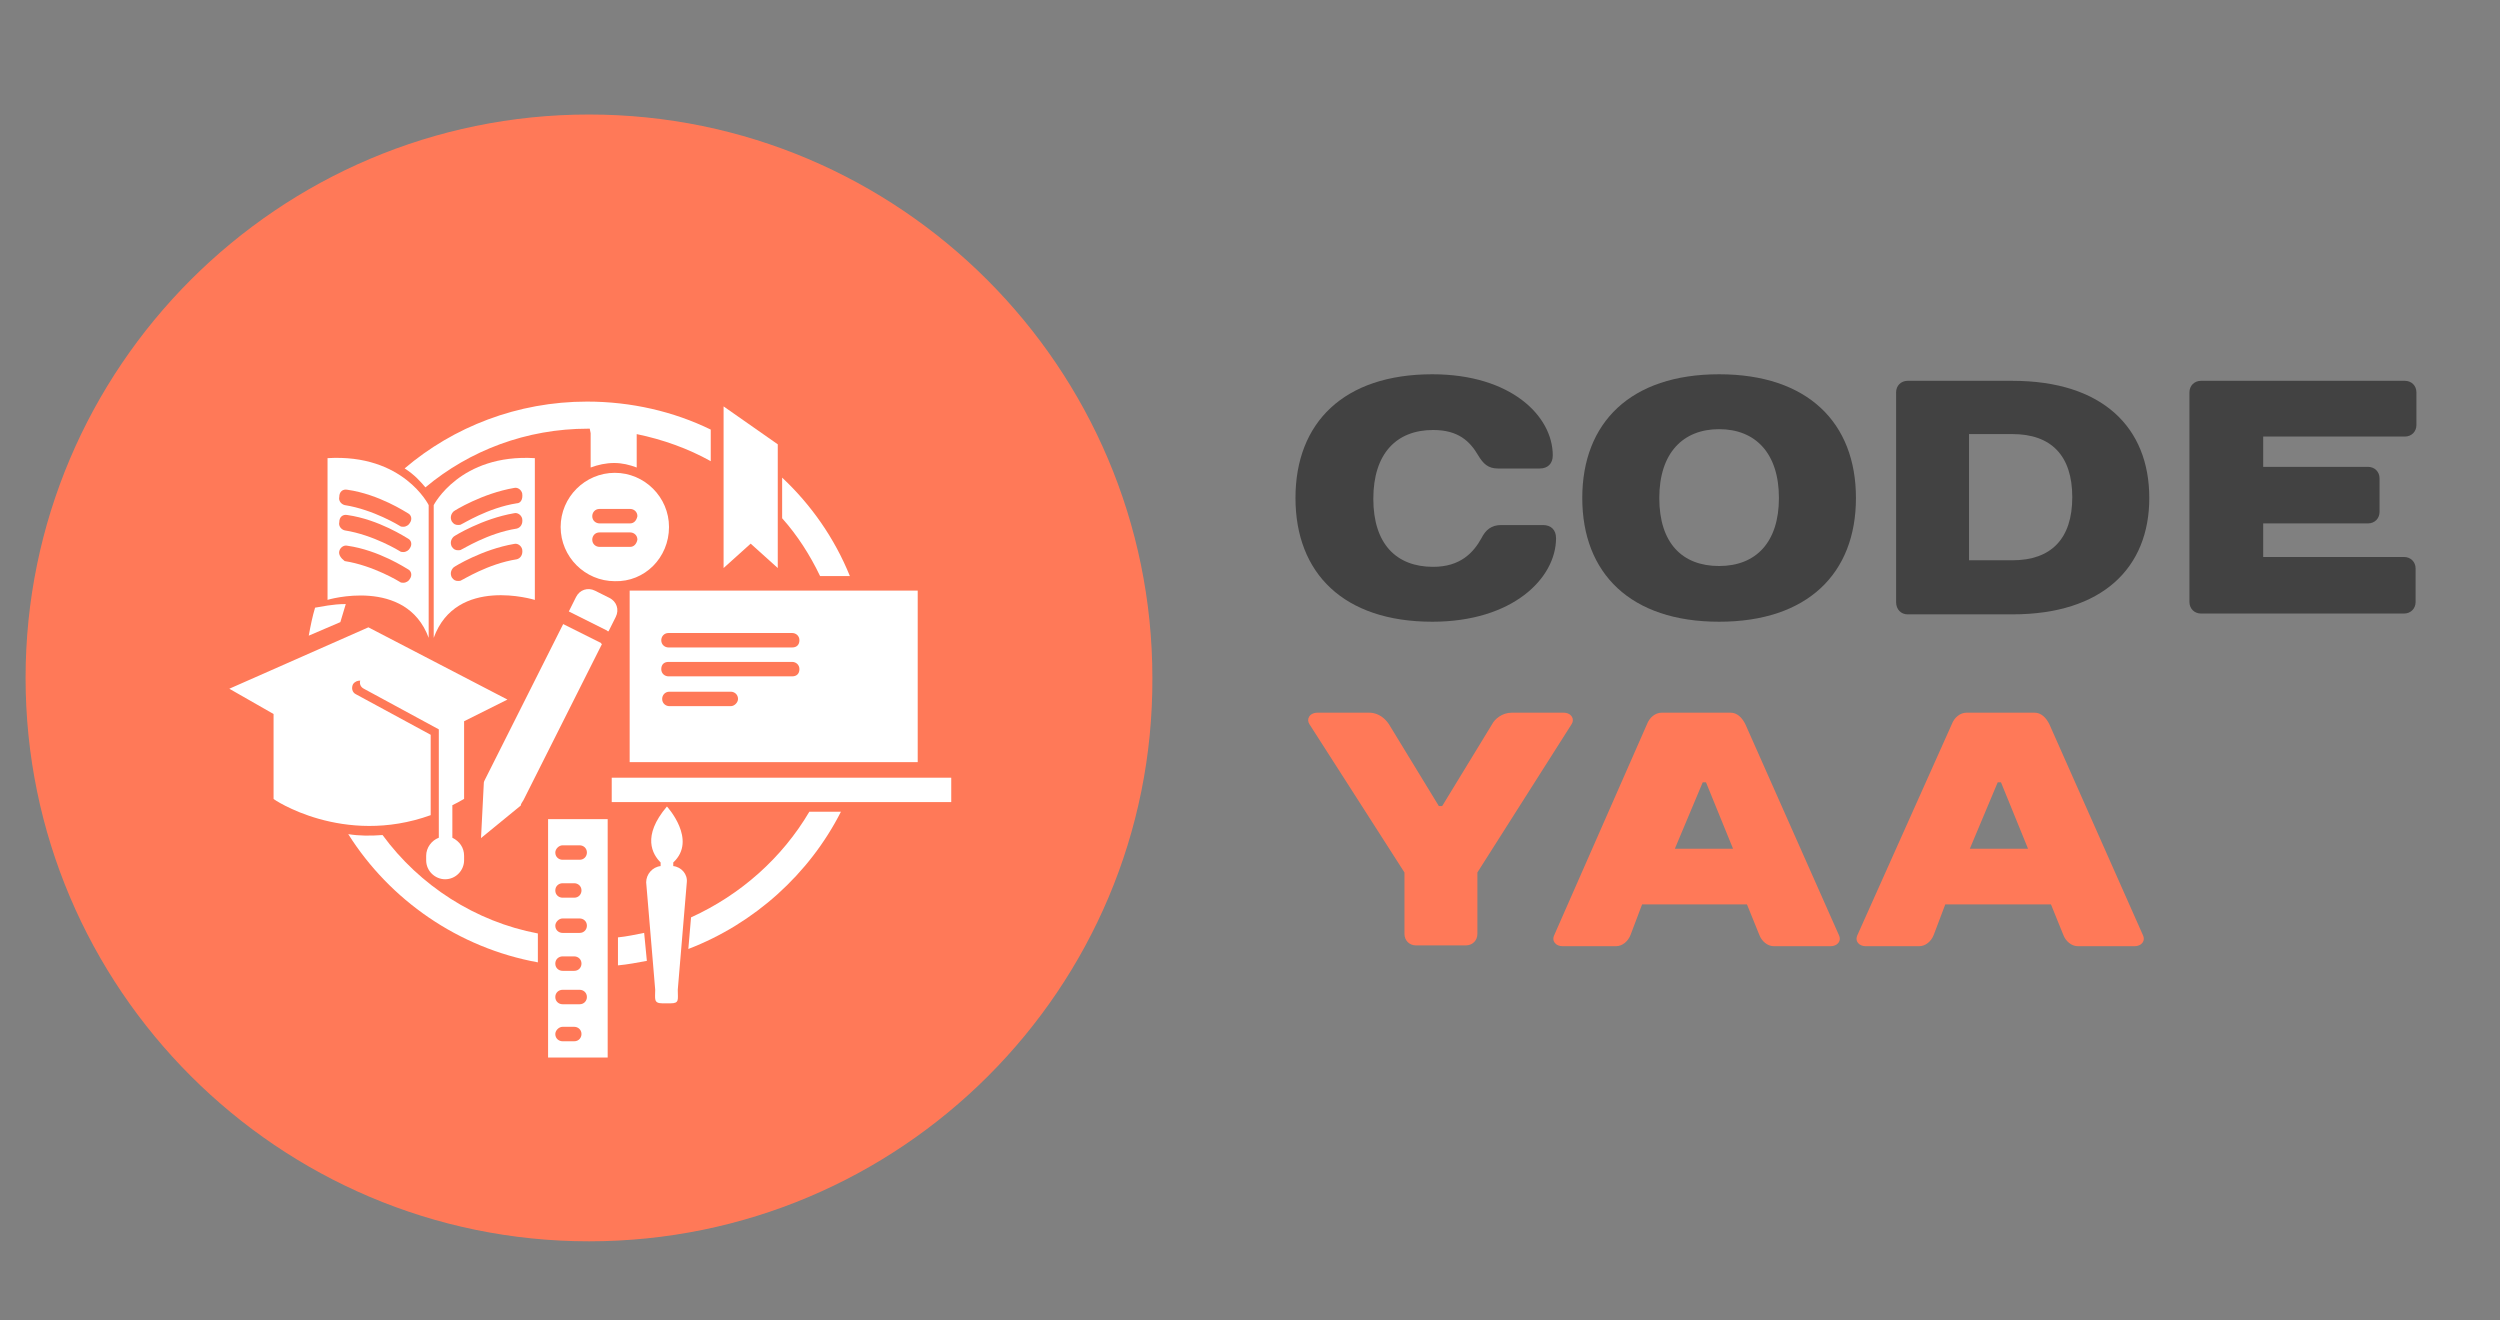 <?xml version="1.0" encoding="UTF-8"?>
<!-- Generator: Adobe Illustrator 27.5.0, SVG Export Plug-In . SVG Version: 6.00 Build 0)  -->
<svg xmlns="http://www.w3.org/2000/svg" xmlns:xlink="http://www.w3.org/1999/xlink" version="1.1" id="Ebene_1" x="0px" y="0px" viewBox="0 0 305.1 161.1" style="enable-background:new 0 0 305.1 161.1;" xml:space="preserve">
<rect x="0" y="0" width="305.1" height="161.1" fill="#808080" stroke="none"/>
<style type="text/css">
	.st0{fill:#FF7958;}
	.st1{fill:#FFFFFF;}
	.st2{fill:#424242;}
</style>
<g transform="matrix(1.599 -3.9165e-16 3.9165e-16 1.599 250.167 200.419)">
	<path class="st0" d="M-111.5-30.6c-23.7,0-43-19.3-43-43c0-23.7,19.3-43,43-43c23.7,0,43,19.3,43,43   C-68.4-49.9-87.7-30.6-111.5-30.6z"></path>
</g>
<g transform="matrix(1.102 0 0 1.102 250.167 200.419)">
	<g>
		<g transform="matrix(1 0 0 1 3.077 -24.606)">
			<path class="st1" d="M-156-98.9c0-3.3-2.7-6-6-6c-3.3,0-6,2.7-6,6c0,3.3,2.7,6,6,6C-158.7-92.8-156-95.5-156-98.9z M-160.3-96.7     h-3.4c-0.4,0-0.8-0.3-0.8-0.8c0-0.4,0.3-0.8,0.8-0.8h3.4c0.4,0,0.8,0.3,0.8,0.8C-159.6-97-159.9-96.7-160.3-96.7z M-160.3-99.3     h-3.4c-0.4,0-0.8-0.3-0.8-0.8c0-0.4,0.3-0.8,0.8-0.8h3.4c0.4,0,0.8,0.3,0.8,0.8C-159.6-99.6-159.9-99.3-160.3-99.3z"></path>
		</g>
		<g transform="matrix(1 0 0 1 -5.842 0.043)">
			<path class="st1" d="M-163.2-93.3l8.7-17.3c-0.1,0-0.1,0-0.1-0.1l-4.2-2.1l-8.7,17.3c-0.1,0.2-0.1,0.3-0.1,0.5l0,0l-0.3,5.9     l4.4-3.6l0,0C-163.5-92.9-163.3-93.1-163.2-93.3z"></path>
		</g>
		<g transform="matrix(1 0 0 1 0.482 -14.554)">
			<path class="st1" d="M-160.1-97.4l0.8-1.6c0.4-0.8,0.1-1.7-0.7-2.1l-1.6-0.8c-0.8-0.4-1.7-0.1-2.1,0.7l-0.8,1.6l4.2,2.1     C-160.2-97.4-160.2-97.4-160.1-97.4z"></path>
		</g>
		<g transform="matrix(1 0 0 1 22.419 -6.566)">
			<path class="st1" d="M-147.8-109.9h-31.9v19h31.9L-147.8-109.9z M-168.5-97.1h-6.8c-0.4,0-0.8-0.3-0.8-0.8c0-0.4,0.3-0.8,0.8-0.8     h6.8c0.4,0,0.8,0.3,0.8,0.8C-167.7-97.5-168.1-97.1-168.5-97.1z M-161.7-100.4h-13.7c-0.4,0-0.8-0.3-0.8-0.8s0.3-0.8,0.8-0.8     h13.7c0.4,0,0.8,0.3,0.8,0.8C-160.9-100.7-161.2-100.4-161.7-100.4z M-161.7-103.6h-13.7c-0.4,0-0.8-0.3-0.8-0.8     c0-0.4,0.3-0.8,0.8-0.8h13.7c0.4,0,0.8,0.3,0.8,0.8C-160.9-103.9-161.2-103.6-161.7-103.6z"></path>
		</g>
		<g transform="matrix(1 0 0 1 23.333 7.157)">
			<rect x="-182.6" y="-102.9" class="st1" width="37.6" height="2.7"></rect>
		</g>
		<g transform="matrix(1 0 0 1 19.621 -29.462)">
			<polygon class="st1" points="-160.5,-89.5 -160.5,-103.2 -166.5,-107.4 -166.5,-89.5 -163.5,-92.2    "></polygon>
		</g>
		<g transform="matrix(1 0 0 1 -1.315 25.246)">
			<path class="st1" d="M-165-90h6.6v-26.4h-6.6V-90z M-163.4-113.5h1.9c0.4,0,0.8,0.3,0.8,0.8c0,0.4-0.3,0.8-0.8,0.8h-1.9     c-0.4,0-0.8-0.3-0.8-0.8C-164.2-113.1-163.8-113.5-163.4-113.5z M-163.4-109.3h1.3c0.4,0,0.8,0.3,0.8,0.8c0,0.4-0.3,0.8-0.8,0.8     h-1.3c-0.4,0-0.8-0.3-0.8-0.8C-164.2-109-163.8-109.3-163.4-109.3z M-163.4-105.4h1.9c0.4,0,0.8,0.3,0.8,0.8     c0,0.4-0.3,0.8-0.8,0.8h-1.9c-0.4,0-0.8-0.3-0.8-0.8C-164.2-105-163.8-105.4-163.4-105.4z M-163.4-101.2h1.3     c0.4,0,0.8,0.3,0.8,0.8c0,0.4-0.3,0.8-0.8,0.8h-1.3c-0.4,0-0.8-0.3-0.8-0.8C-164.2-100.9-163.8-101.2-163.4-101.2z M-163.4-97.5     h1.9c0.4,0,0.8,0.3,0.8,0.8c0,0.4-0.3,0.8-0.8,0.8h-1.9c-0.4,0-0.8-0.3-0.8-0.8C-164.2-97.2-163.8-97.5-163.4-97.5z M-163.4-93.4     h1.3c0.4,0,0.8,0.3,0.8,0.8c0,0.4-0.3,0.8-0.8,0.8h-1.3c-0.4,0-0.8-0.3-0.8-0.8C-164.2-93-163.8-93.4-163.4-93.4z"></path>
		</g>
		<g transform="matrix(1 0 0 1 -26.916 2.805)">
			<path class="st1" d="M-152.4-94.4v-8.9l-8.3-4.5c-0.4-0.2-0.5-0.7-0.3-1.1c0.2-0.3,0.5-0.4,0.8-0.4c-0.1,0.3,0,0.7,0.4,0.9     l8.3,4.5v12c-0.8,0.3-1.4,1.1-1.4,2v0.5c0,1.2,1,2.1,2.1,2.1c1.2,0,2.1-1,2.1-2.1v-0.5c0-0.9-0.5-1.6-1.3-2v-3.6     c0.4-0.2,0.8-0.4,1.3-0.7v-8.6h0l4.8-2.4l-15.4-8l-15.4,6.8l4.9,2.8v9.4C-169.9-96.2-162.1-90.9-152.4-94.4z"></path>
		</g>
		<g transform="matrix(1 0 0 1 -3.7 -34.694)">
			<path class="st1" d="M-176.2-93.2c4.9-4.1,11.2-6.5,18-6.5c0.1,0,0.2,0,0.2,0l0.1,0.5v3.8c0.8-0.3,1.7-0.5,2.6-0.5     c0.9,0,1.7,0.2,2.5,0.5v-3.4v-0.3c2.9,0.6,5.7,1.6,8.2,3v-3.5c-4.1-2-8.8-3.1-13.7-3.1c-7.7,0-14.8,2.8-20.2,7.4     C-177.4-94.6-176.7-93.8-176.2-93.2z"></path>
		</g>
		<g transform="matrix(1 0 0 1 -12.681 -22.131)">
			<path class="st1" d="M-166.3-103.8v14.7c2.5-6.9,11.2-4.2,11.2-4.2V-109C-163.4-109.5-166.3-103.8-166.3-103.8z M-157.1-97.8     c-3.2,0.5-6,2.3-6.1,2.3c-0.1,0.1-0.3,0.1-0.4,0.1c-0.3,0-0.5-0.1-0.7-0.4c-0.2-0.4-0.1-0.8,0.2-1.1c0.1-0.1,3.2-2,6.7-2.6     c0.4-0.1,0.8,0.2,0.9,0.6C-156.4-98.3-156.7-97.9-157.1-97.8z M-157.1-101.2c-3.2,0.5-6,2.3-6.1,2.3c-0.1,0.1-0.3,0.1-0.4,0.1     c-0.3,0-0.5-0.1-0.7-0.4c-0.2-0.4-0.1-0.8,0.2-1.1c0.1-0.1,3.2-2,6.7-2.6c0.4-0.1,0.8,0.2,0.9,0.6     C-156.4-101.7-156.7-101.3-157.1-101.2z M-157.1-104c-3.2,0.5-6,2.3-6.1,2.3c-0.1,0.1-0.3,0.1-0.4,0.1c-0.3,0-0.5-0.1-0.7-0.4     c-0.2-0.4-0.1-0.8,0.2-1.1c0.1-0.1,3.2-2,6.7-2.6c0.4-0.1,0.8,0.2,0.9,0.6C-156.4-104.4-156.7-104-157.1-104z"></path>
		</g>
		<g transform="matrix(1 0 0 1 -25.639 -22.132)">
			<path class="st1" d="M-153.9-89.1v-14.7c0,0-2.8-5.7-11.2-5.2v15.7C-165.2-93.3-156.4-95.9-153.9-89.1z M-162.9-105.5     c3.5,0.5,6.5,2.5,6.7,2.6c0.4,0.2,0.5,0.7,0.2,1.1c-0.1,0.2-0.4,0.4-0.7,0.4c-0.1,0-0.3,0-0.4-0.1c0,0-2.9-1.8-6.1-2.3     c-0.4-0.1-0.7-0.5-0.6-0.9C-163.8-105.3-163.4-105.6-162.9-105.5z M-162.9-102.7c3.5,0.5,6.5,2.5,6.7,2.6     c0.4,0.2,0.5,0.7,0.2,1.1c-0.1,0.2-0.4,0.4-0.7,0.4c-0.1,0-0.3,0-0.4-0.1c0,0-2.9-1.8-6.1-2.3c-0.4-0.1-0.7-0.5-0.6-0.9     C-163.8-102.5-163.4-102.8-162.9-102.7z M-163.8-98.7c0.1-0.4,0.5-0.7,0.9-0.6c3.5,0.5,6.5,2.5,6.7,2.6c0.4,0.2,0.5,0.7,0.2,1.1     c-0.1,0.2-0.4,0.4-0.7,0.4c-0.1,0-0.3,0-0.4-0.1c0,0-2.9-1.8-6.1-2.3C-163.6-97.9-163.9-98.3-163.8-98.7z"></path>
		</g>
		<g transform="matrix(1 0 0 1 5.224 26.541)">
			<path class="st1" d="M-163.8-104.6v3.1c1.1-0.1,2.1-0.3,3.2-0.5l-0.3-3.1C-161.9-104.9-162.8-104.7-163.8-104.6z"></path>
		</g>
		<g transform="matrix(1 0 0 1 -31.719 -13.373)">
			<path class="st1" d="M-157-101.6c-1.5,0-2.7,0.3-3.4,0.4c-0.3,1-0.5,2-0.7,3.1l3.5-1.5C-157.4-100.3-157.2-100.9-157-101.6z"></path>
		</g>
		<g transform="matrix(1 0 0 1 -17.646 20.407)">
			<path class="st1" d="M-167-109.8c-1.3,0.1-2.6,0.1-3.8-0.1c4.6,7.3,12.2,12.6,21,14.2v-3.2C-156.7-100.2-162.9-104.2-167-109.8z"></path>
		</g>
		<g transform="matrix(1 0 0 1 9.448 21.145)">
			<path class="st1" d="M-161.9-107.1v-0.4c2.7-2.5-0.7-6.2-0.7-6.2c-2.8,3.3-1.6,5.3-0.7,6.2v0.4c-0.9,0.1-1.6,0.9-1.6,1.8l1,11.9     c0,1-0.2,1.5,0.8,1.5h0.9c1,0,0.8-0.4,0.8-1.5l1-11.9C-160.3-106.2-161-107-161.9-107.1z"></path>
		</g>
		<g transform="matrix(1 0 0 1 27.506 -24.674)">
			<path class="st1" d="M-160.4-93.4c-1.7-4.2-4.3-7.9-7.5-10.9v4.5c1.7,1.9,3.1,4.1,4.2,6.4H-160.4z"></path>
		</g>
		<g transform="matrix(1 0 0 1 21.317 18.125)">
			<path class="st1" d="M-171.8-98.4l-0.3,3.5c7.3-2.8,13.4-8.3,16.9-15.2h-3.5C-161.7-105-166.3-100.9-171.8-98.4z"></path>
		</g>
	</g>
</g>
<g transform="matrix(1 0 0 1 250 360.076)">
	<path class="st2" d="M-75.2-314.4c-10.8,0-16.7,5.9-16.7,15.1c0,9.2,5.9,15.1,16.7,15.1c9.8,0,15.1-5.3,15.1-10.2   c0-1-0.6-1.6-1.6-1.6h-5.1c-1.2,0-1.9,0.6-2.4,1.6c-1,1.8-2.6,3.5-5.9,3.5c-4.5,0-7.3-2.8-7.3-8.3c0-5.5,2.8-8.4,7.3-8.4   c3.1,0,4.5,1.4,5.5,3.1c0.6,1,1.2,1.6,2.4,1.6h5.1c1,0,1.6-0.6,1.6-1.6C-60.5-309.3-65.6-314.4-75.2-314.4z"></path>
	<path class="st2" d="M-40.2-291c-4.5,0-7.3-2.8-7.3-8.3c0-5.5,2.9-8.4,7.3-8.4s7.3,2.9,7.3,8.4C-32.9-293.9-35.7-291-40.2-291z    M-40.2-314.4c-10.8,0-16.7,5.9-16.7,15.1c0,9.2,5.9,15.1,16.7,15.1s16.7-5.9,16.7-15.1C-23.5-308.5-29.4-314.4-40.2-314.4z"></path>
	<path class="st2" d="M-17.2-285.1h12.8c11,0,16.7-5.7,16.7-14.2c0-8.6-5.7-14.3-16.7-14.3h-12.8c-0.8,0-1.4,0.6-1.4,1.4v25.6   C-18.6-285.7-18-285.1-17.2-285.1z M-9.7-291.6v-15.5h5.3c4.7,0,7.3,2.6,7.3,7.7c0,5.1-2.6,7.7-7.3,7.7H-9.7z"></path>
	<path class="st2" d="M44.9-312.2c0-0.8-0.6-1.4-1.4-1.4H18.6c-0.8,0-1.4,0.6-1.4,1.4v25.6c0,0.8,0.6,1.4,1.4,1.4h24.8   c0.8,0,1.4-0.6,1.4-1.4v-4.1c0-0.8-0.6-1.4-1.4-1.4H26.2v-4.1H39c0.8,0,1.4-0.6,1.4-1.4v-4.1c0-0.8-0.6-1.4-1.4-1.4H26.2v-3.7h17.3   c0.8,0,1.4-0.6,1.4-1.4V-312.2z"></path>
	<path class="st0" d="M-58.2-271.7c0.4-0.6,0-1.4-1-1.4h-6.3c-1.2,0-2.1,0.8-2.4,1.4l-6.1,10h-0.4l-6.1-10c-0.4-0.6-1.2-1.4-2.4-1.4   h-6.3c-1,0-1.4,0.8-1,1.4l11.6,18.1v7.5c0,0.8,0.6,1.4,1.4,1.4h6.1c0.8,0,1.4-0.6,1.4-1.4v-7.5L-58.2-271.7z"></path>
	<path class="st0" d="M-35.3-246c0.3,0.8,1,1.4,1.8,1.4h6.9c0.8,0,1.4-0.6,1-1.4l-11.4-25.7c-0.4-0.8-1-1.4-1.8-1.4h-8.4   c-0.8,0-1.5,0.6-1.8,1.4L-60.3-246c-0.4,0.8,0.2,1.4,1,1.4h6.5c0.8,0,1.5-0.6,1.8-1.4l1.4-3.7h12.8L-35.3-246z M-42.2-264.6h0.4   l3.3,8.1h-7.1L-42.2-264.6z"></path>
	<path class="st0" d="M1.8-246c0.3,0.8,1,1.4,1.8,1.4h6.9c0.8,0,1.4-0.6,1-1.4L0.1-271.7c-0.4-0.8-1-1.4-1.8-1.4H-10   c-0.8,0-1.5,0.6-1.8,1.4L-23.3-246c-0.4,0.8,0.2,1.4,1,1.4h6.5c0.8,0,1.5-0.6,1.8-1.4l1.4-3.7H0.3L1.8-246z M-6.2-264.6h0.4   l3.3,8.1h-7.1L-6.2-264.6z"></path>
</g>
</svg>
